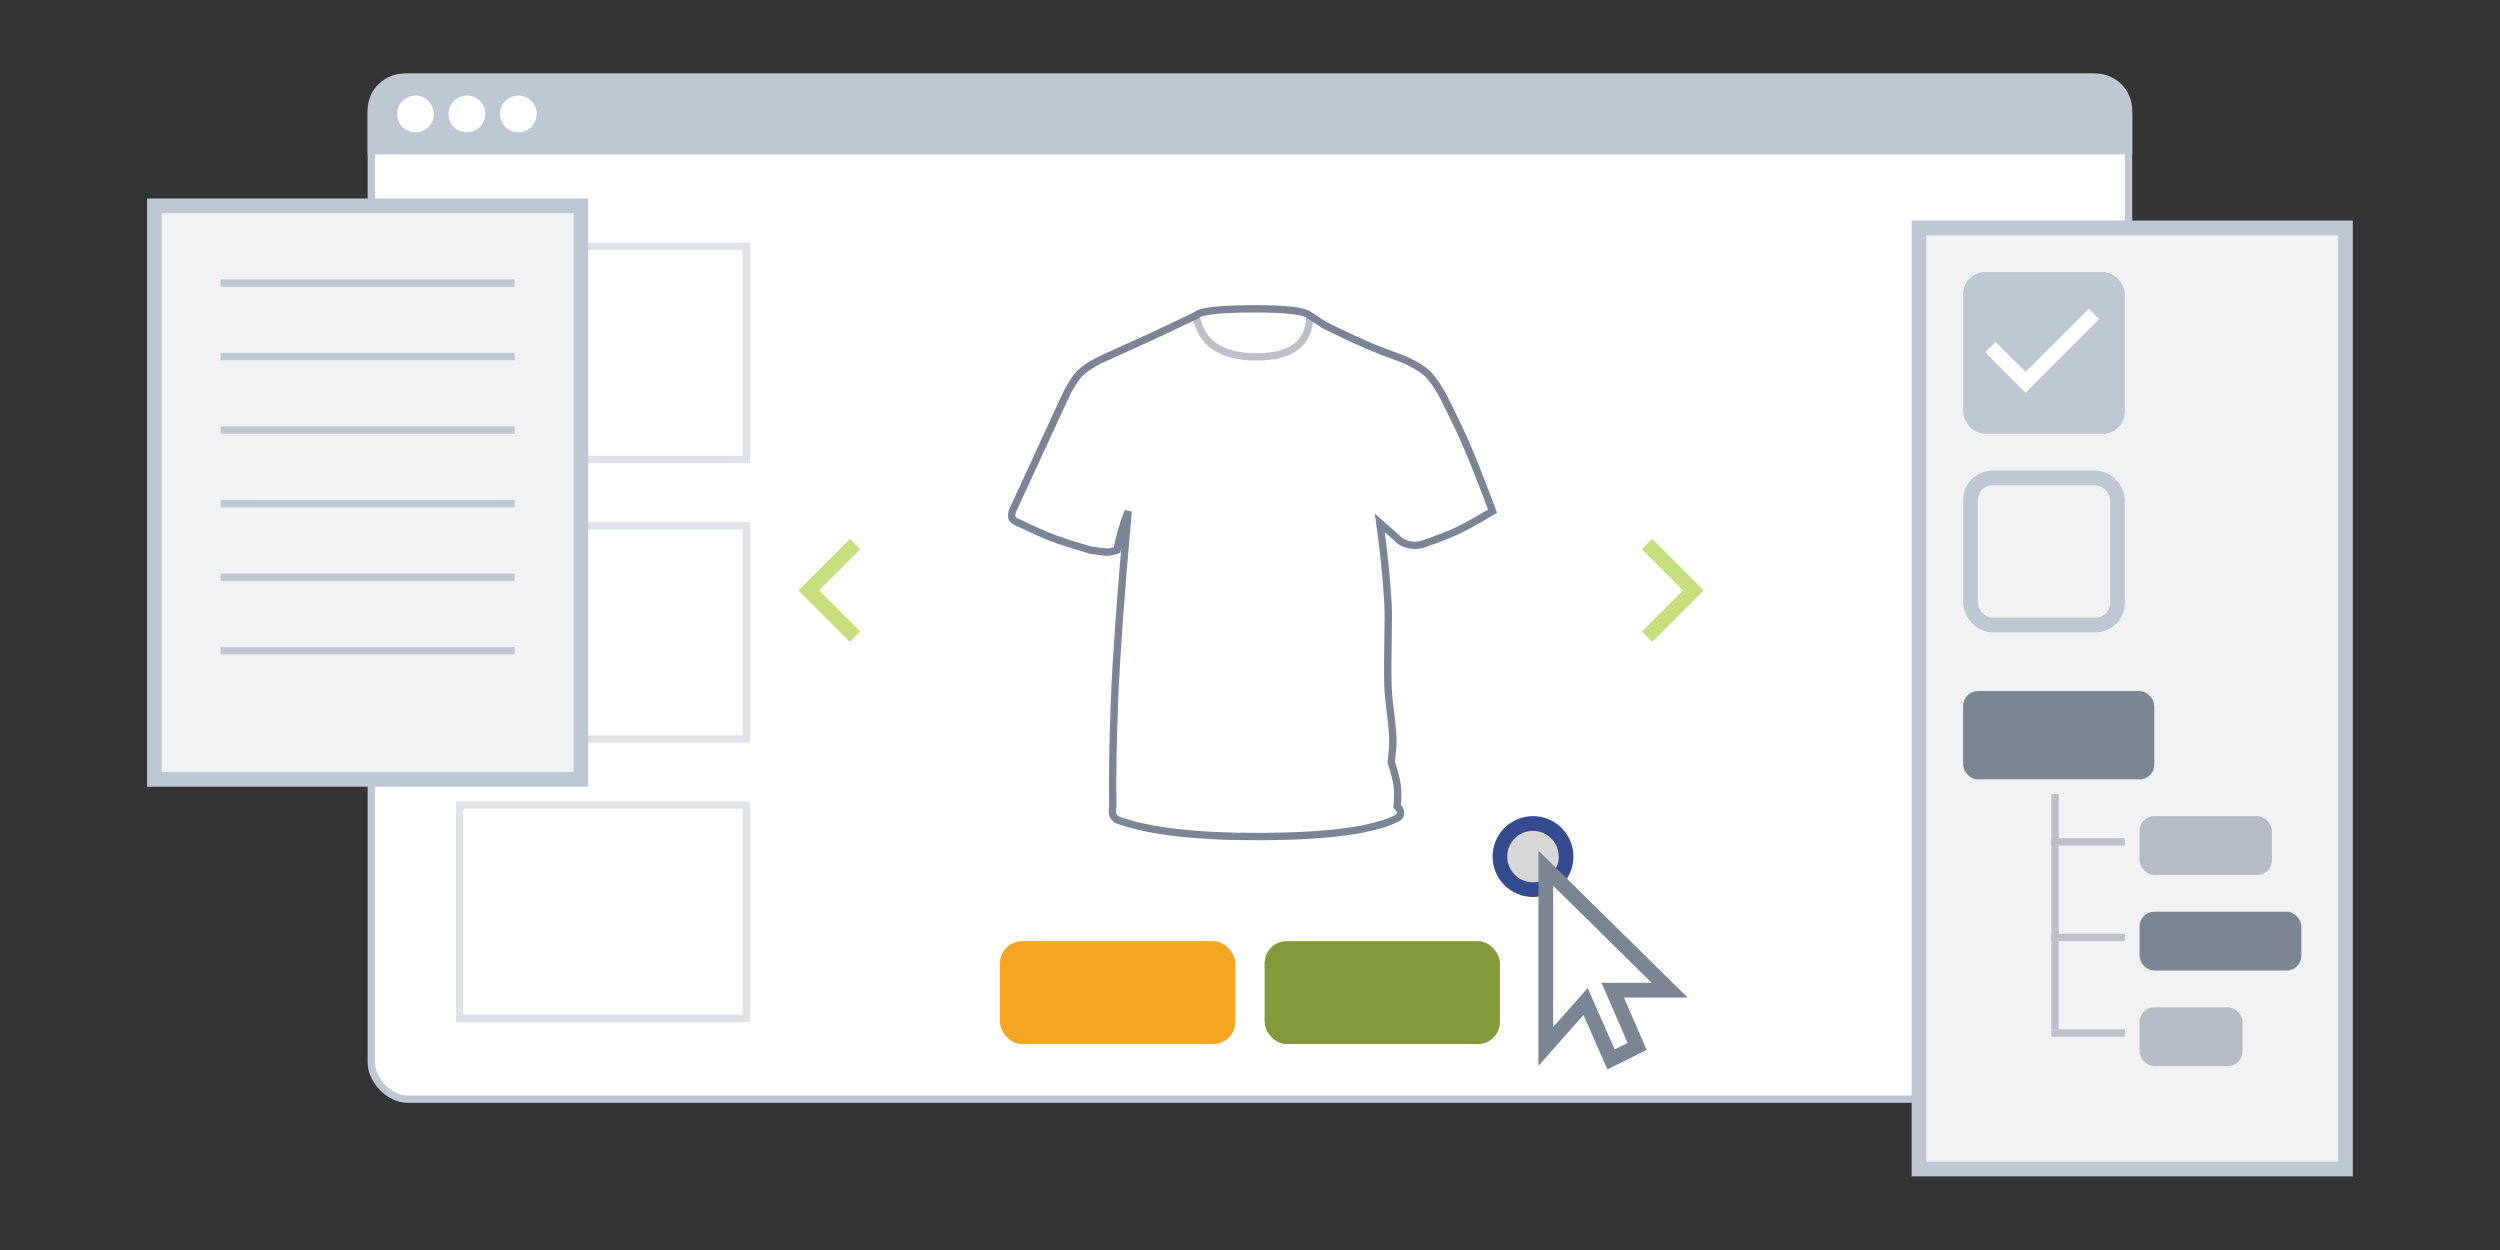 <?xml version="1.0" encoding="UTF-8"?>
<svg width="1357.7" height="678.85" version="1.1" viewBox="0 0 1357.7 678.85" xmlns="http://www.w3.org/2000/svg" xmlns:xlink="http://www.w3.org/1999/xlink">
 <rect x="0" y="0" width="1357.7" height="678.85" fill="#333333" stroke="none"/>
 <defs>
  <path id="a" d="m109 24h75c3.866 0 7 3.134 7 7v79h-75c-3.866 0-7-3.134-7-7z"/>
  <mask id="b" x="0" y="0" width="82" height="86" fill="#ffffff">
   <use width="100%" height="100%" xlink:href="#a"/>
  </mask>
 </defs>
 <g transform="scale(3.993)" fill="none" fill-rule="evenodd">
  <path d="m0 0h340v170h-340z" fill="#fff" fill-opacity=".005"/>
  <g transform="translate(20,10)">
   <g fill="#fff" stroke="#bec7d4">
    <rect x="30.5" y=".5" width="239" height="139" rx="5"/>
    <path d="m42.5 23.5h39v29h-39z" opacity=".5"/>
    <path d="m42.5 61.5h39v29h-39z" opacity=".5"/>
    <path d="m42.5 99.5h39v29h-39z" opacity=".5"/>
   </g>
   <path d="m96.301 64-6.301 6.301 6.301 6.301" stroke="#c8df80" stroke-width="2"/>
   <path transform="matrix(-1 0 0 1 414.3 0)" d="m210.3 64-6.301 6.301 6.301 6.301" stroke="#c8df80" stroke-width="2"/>
   <rect x="152" y="118" width="32" height="14" rx="3" fill="#82993c"/>
   <rect x="116" y="118" width="32" height="14" rx="3" fill="#f5a623"/>
   <g transform="matrix(-1,0,0,1,183,32)">
    <path d="m24.87 0.9c0 3.756 2.416 5.635 7.247 5.635s7.567-1.878 8.206-5.635" stroke="#bcc1c9"/>
    <path d="m24.87 0.9c0.698-0.6 3.13-0.9 7.296-0.9 4.921 0 7.64 0.3 8.157 0.9 2.733 1.308 4.833 2.301 6.299 2.979 1.466 0.678 3.733 1.707 6.802 3.085 1.275 0.671 2.168 1.264 2.68 1.78 0.512 0.515 1.117 1.432 1.816 2.75l7.396 16.034c0.113 0.478 0.113 0.819 0 1.024-0.113 0.205-0.404 0.394-0.875 0.567-2.061 0.983-3.635 1.681-4.723 2.094-1.087 0.413-2.761 0.947-5.021 1.604-1.109 0.18-1.875 0.27-2.297 0.27s-0.862-0.09-1.318-0.27c-0.176-0.924-0.363-1.732-0.561-2.425s-0.517-1.647-0.954-2.863c1.022 11.508 1.641 20.14 1.858 25.895 0.217 5.755 0.294 10.501 0.231 14.237 0.067 0.55 0.067 0.931 0 1.144s-0.258 0.44-0.574 0.681c-4.228 1.576-10.836 2.341-19.826 2.292-8.989-0.048-15.081-0.88-18.276-2.497-0.31-0.156-0.465-0.393-0.465-0.711 0-0.318 0.155-0.621 0.465-0.911-0.098-1.181-0.098-2.138 0-2.87 0.098-0.732 0.366-1.774 0.803-3.127-0.149-1.227-0.224-2.185-0.224-2.874s0.075-1.705 0.224-3.047c0.281-2.114 0.431-3.669 0.451-4.663 0.096-4.761-0.151-8.565 0-11.153 0.198-3.398 0.565-7.001 1.1-10.808l-2.354 2.094c-0.359 0.403-0.855 0.684-1.488 0.843s-1.253 0.16-1.858 0c-2.104-0.718-3.706-1.336-4.805-1.853s-2.708-1.408-4.827-2.675c1.479-3.945 2.636-6.883 3.47-8.816 0.834-1.933 1.984-4.339 3.449-7.217 0.771-1.311 1.443-2.228 2.013-2.75 0.571-0.523 1.549-1.116 2.934-1.78 2.331-0.856 4.112-1.55 5.344-2.079 1.232-0.53 3.106-1.408 5.622-2.635z" stroke="#7b8595"/>
   </g>
   <use width="100%" height="100%" mask="url(#b)" stroke="#879f3d" stroke-dasharray="3, 2" stroke-width="4" xlink:href="#a"/>
   <circle cx="188.5" cy="106.5" r="4.5" fill="#d8d8d8" stroke="#344b8e" stroke-width="2"/>
   <path d="m241 21h58v128h-58z" fill="#f1f2f4" stroke="#bec7d4" stroke-width="2"/>
   <rect x="247" y="27" width="22" height="22" rx="3" fill="#bec7d4"/>
   <path d="m265.5 33.41-10 10-5.5-5.5 1.41-1.41 4.09 4.08 8.59-8.58z" fill="#fff" fill-rule="nonzero"/>
   <rect x="248" y="55" width="20" height="20" rx="3" stroke="#bec7d4" stroke-width="2"/>
   <path d="m1 18h58v78h-58z" fill="#f1f2f4" stroke="#bec7d4" stroke-width="2"/>
   <g fill="#bec7d4">
    <path d="m10 28h40v1h-40z"/>
    <path d="m10 38h40v1h-40z"/>
    <path d="m10 48h40v1h-40z"/>
    <path d="m10 58h40v1h-40z"/>
    <path d="m10 68h40v1h-40z"/>
    <path d="m10 78h40v1h-40z"/>
   </g>
   <g fill="#7b8594">
    <rect x="271" y="114" width="22" height="8" rx="2"/>
    <rect x="271" y="127" width="14" height="8" rx="2" opacity=".5"/>
    <rect x="271" y="101" width="18" height="8" rx="2" opacity=".5"/>
    <rect x="247" y="84" width="26" height="12" rx="2"/>
   </g>
   <g fill="#bcc1c9">
    <path d="m259 98h1v32h-1z"/>
    <path d="m259 104h10v1h-10z"/>
    <path d="m259 117h10v1h-10z"/>
    <path d="m259 130h10v1h-10z"/>
   </g>
   <path d="m35 0h230c2.761 0 5 2.239 5 5v6h-240v-6c0-2.761 2.239-5 5-5z" fill="#bec7d4"/>
   <g fill="#fff">
    <circle cx="36.5" cy="5.5" r="2.5"/>
    <circle cx="43.5" cy="5.5" r="2.5"/>
    <circle cx="50.5" cy="5.5" r="2.5"/>
    <path d="m190.24 108.08v24.245l5.412-6.107 3.465 7.862 3.548-1.755-3.323-7.656h7.75z" stroke="#7b8594" stroke-width="2"/>
   </g>
  </g>
 </g>
</svg>
